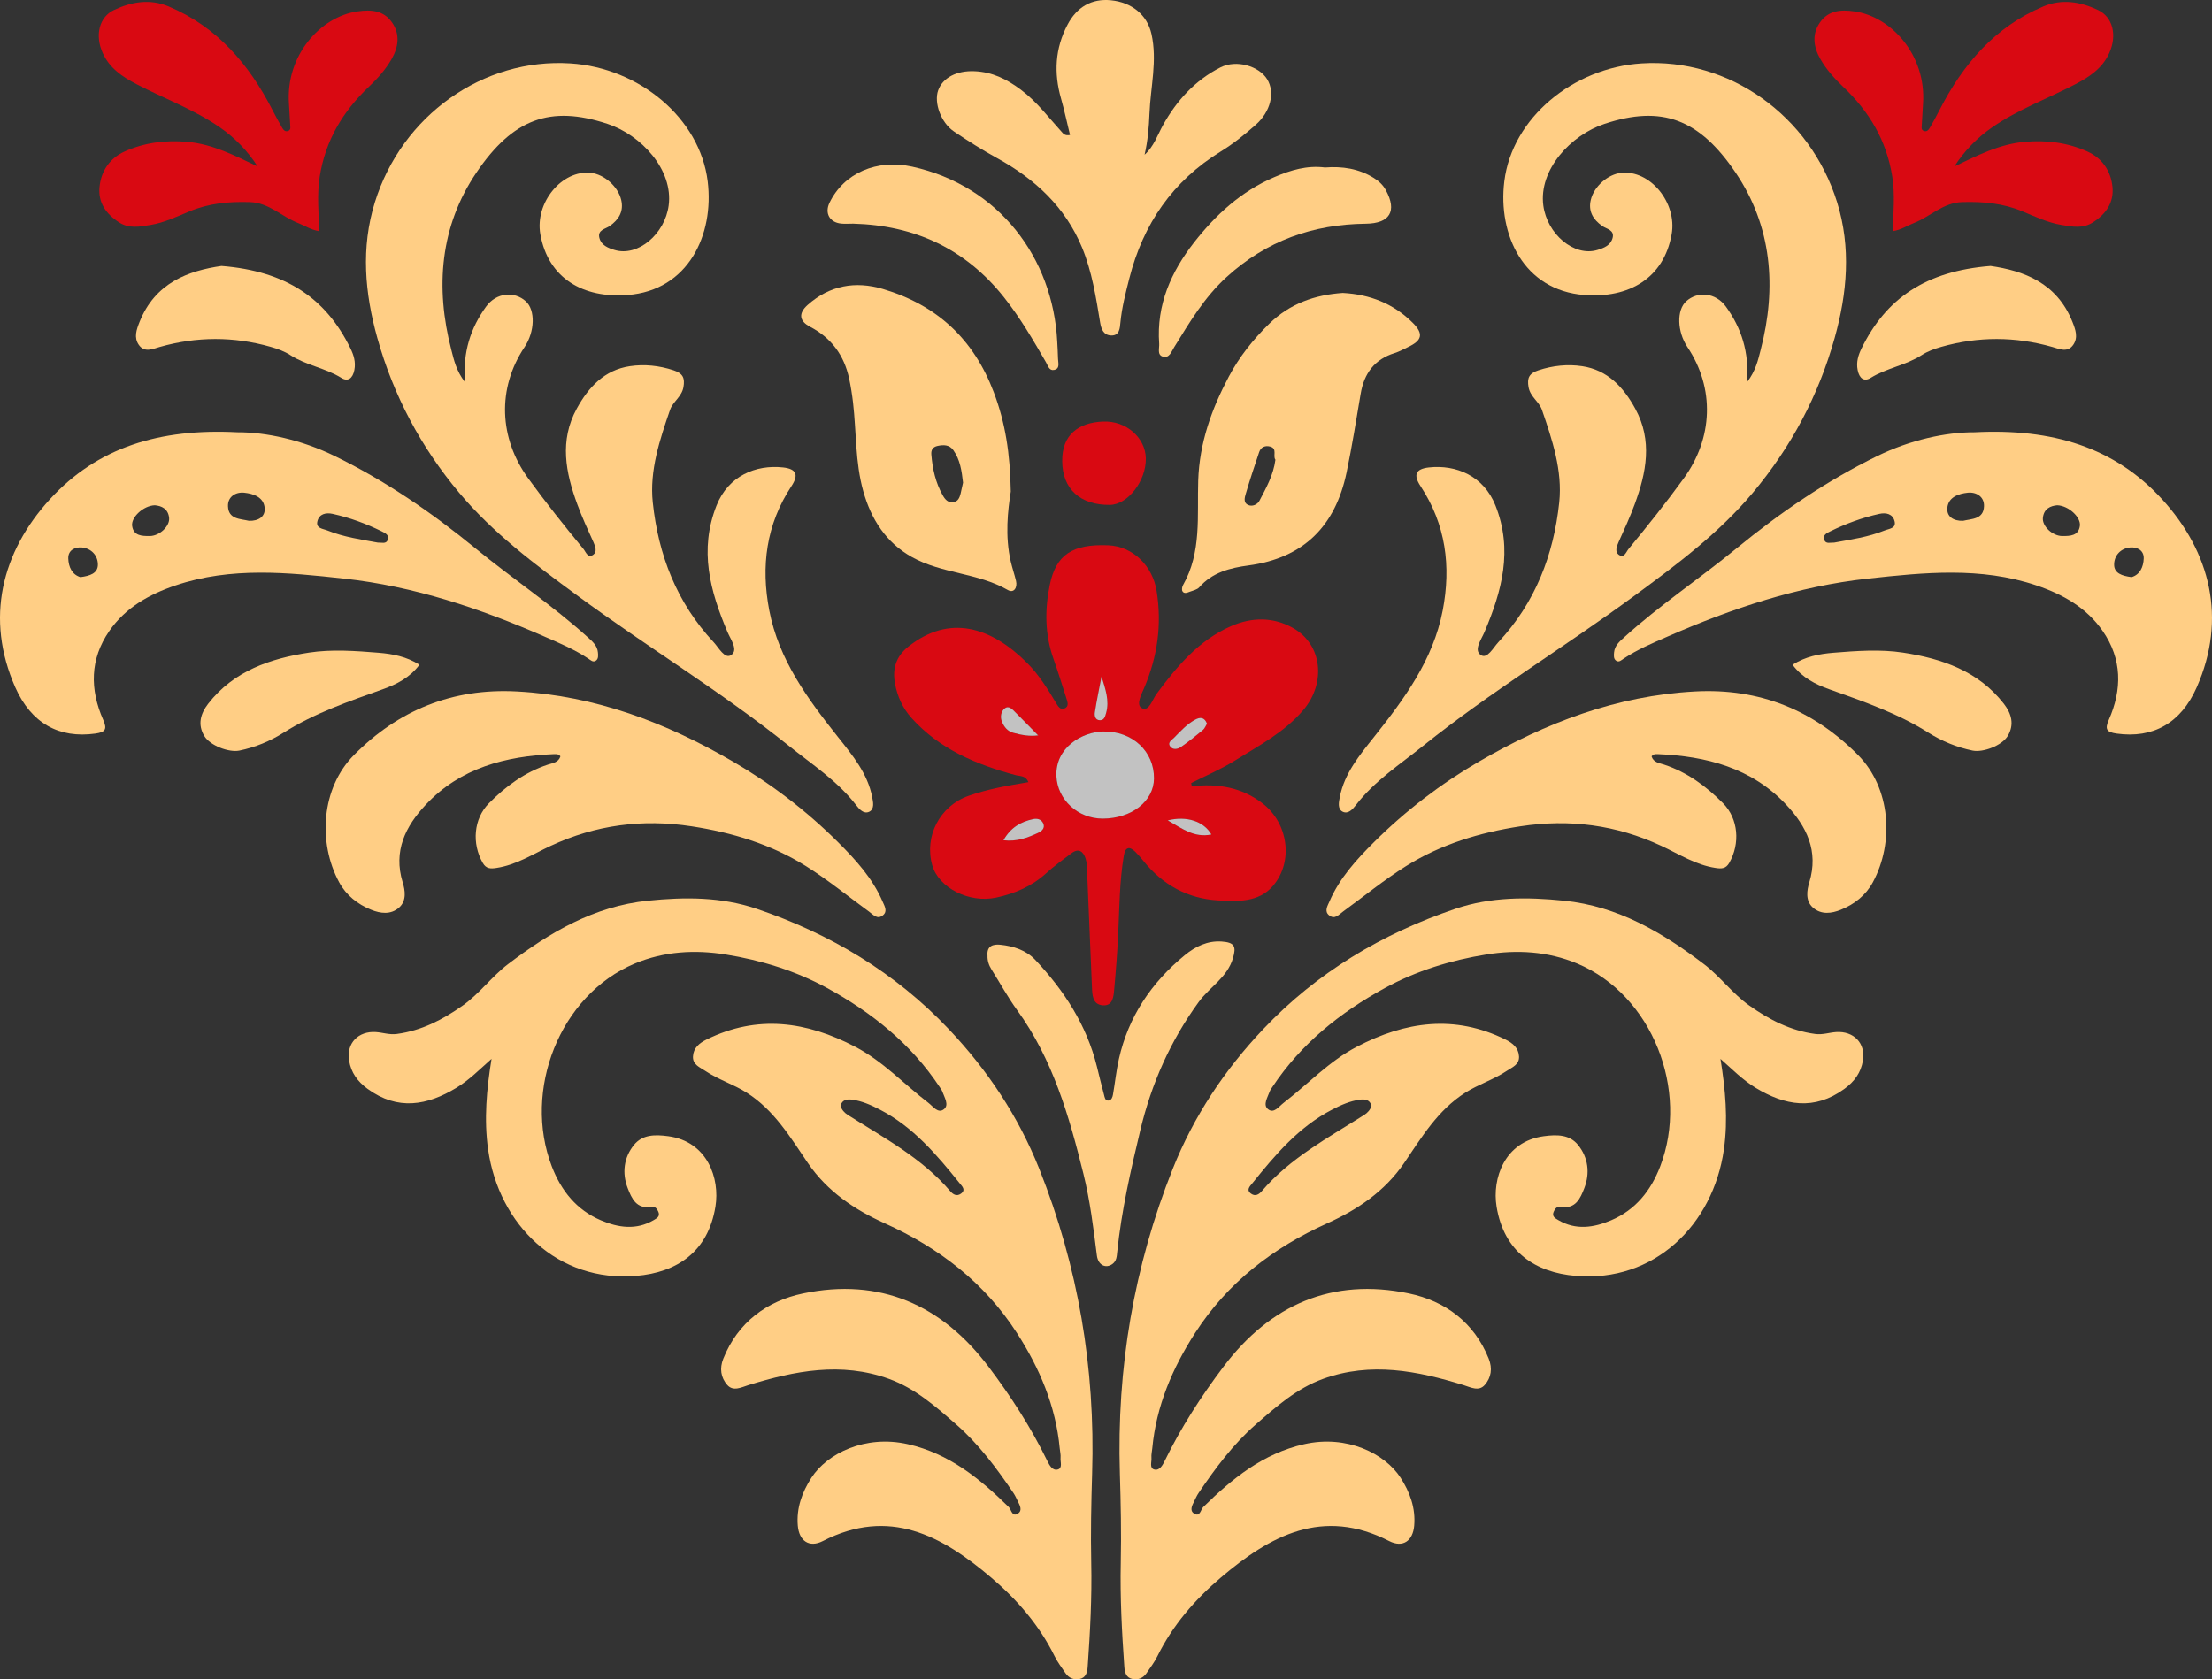 <?xml version="1.0" encoding="UTF-8"?> <svg xmlns="http://www.w3.org/2000/svg" width="428" height="325" viewBox="0 0 428 325" fill="none"><rect x="0" y="0" width="428" height="325" fill="#333333" stroke="none"/><g clip-path="url(#clip0_4030_1837)"><path d="M332.893 204.926C333.842 210.821 334.393 216.618 333.553 222.488C331.465 237.067 320.073 248.241 304.864 246.926C297.082 246.253 291.011 242.342 289.57 233.517C288.687 228.113 291.071 220.932 298.695 219.895C301.285 219.542 303.706 219.563 305.35 221.604C307.297 224.02 307.679 227.024 306.551 229.934C305.791 231.894 304.878 234.072 301.963 233.551C301.268 233.427 300.857 233.93 300.611 234.536C300.244 235.437 300.915 235.776 301.511 236.128C304.908 238.135 308.4 237.591 311.739 236.169C316.446 234.165 319.419 230.458 321.231 225.738C326.877 211.025 319.73 192.588 305.194 186.488C299.493 184.095 293.5 183.776 287.6 184.726C280.762 185.826 274.047 187.886 267.953 191.221C259.306 195.953 251.705 202.035 246.186 210.38C245.996 210.668 245.774 210.951 245.661 211.269C245.264 212.388 244.332 213.811 245.329 214.646C246.476 215.606 247.44 214.148 248.351 213.449C253.072 209.83 257.139 205.398 262.519 202.587C271.936 197.668 281.45 196.314 291.31 201.193C292.7 201.881 293.834 202.813 293.915 204.466C293.992 206.056 292.587 206.55 291.536 207.256C289.016 208.951 286.083 209.84 283.505 211.479C278.19 214.859 275.075 220.112 271.7 225.063C267.922 230.604 262.613 234.135 256.808 236.752C246.254 241.51 237.509 248.263 231.25 257.958C226.862 264.757 223.714 272.125 222.952 280.317C222.896 280.918 222.738 281.527 222.793 282.118C222.867 282.92 222.348 284.155 223.363 284.404C224.358 284.649 224.939 283.596 225.368 282.714C228.516 276.251 232.406 270.233 236.726 264.508C245.774 252.518 257.764 247.215 272.631 250.328C279.592 251.785 285.231 255.896 288.05 262.945C288.81 264.844 288.524 266.609 287.295 268.021C286.129 269.359 284.579 268.493 283.175 268.059C274.225 265.297 265.239 263.515 256 266.855C250.905 268.697 246.937 272.226 242.996 275.665C238.625 279.478 235.149 284.157 231.9 288.963C231.564 289.459 231.323 290.019 231.056 290.558C230.668 291.343 230.136 292.325 231.019 292.906C232.199 293.681 232.308 292.16 232.812 291.665C238.416 286.16 244.342 281.324 252.334 279.498C260.573 277.616 267.973 281.311 270.989 285.974C272.819 288.803 273.923 291.868 273.636 295.261C273.385 298.222 271.433 299.596 268.798 298.248C255.927 291.661 245.79 297.178 236.221 305.307C231.174 309.594 226.906 314.543 223.942 320.531C223.372 321.684 222.581 322.734 221.849 323.803C221.206 324.743 220.249 325.156 219.147 324.947C217.89 324.709 217.623 323.669 217.546 322.582C217.074 315.881 216.711 309.184 216.857 302.454C216.982 296.69 216.861 290.916 216.684 285.152C216.059 264.798 219.37 245.132 226.918 226.198C230.962 216.054 236.907 207.118 244.411 199.187C254.788 188.22 267.362 180.718 281.588 175.887C288.437 173.561 295.491 173.584 302.635 174.316C313.076 175.387 321.63 180.459 329.687 186.583C332.84 188.979 335.208 192.299 338.482 194.614C342.337 197.34 346.418 199.456 351.207 200.107C352.655 200.304 353.927 199.831 355.28 199.74C358.657 199.514 361.019 201.88 360.452 205.275C360.062 207.61 358.812 209.318 356.874 210.732C351.053 214.979 345.355 213.963 339.697 210.528C337.195 209.009 335.138 206.914 332.893 204.926ZM265.377 213.997C265.035 212.785 264.058 212.694 263.094 212.825C261.185 213.085 259.448 213.87 257.749 214.751C251.274 218.106 246.719 223.528 242.271 229.055C241.844 229.586 241.062 230.299 242.08 231.022C242.904 231.607 243.609 231.151 244.128 230.543C249.614 224.115 256.98 220.206 263.96 215.777C264.627 215.354 265.143 214.779 265.377 213.997Z" fill="#FFCE85"></path><path d="M338.04 73.943C339.741 71.717 340.164 69.658 340.671 67.71C343.815 55.618 342.849 43.772 335.816 33.397C328.779 23.014 321.547 20.302 310.465 23.97C303.929 26.133 297.694 32.844 298.617 39.774C299.348 45.263 304.547 49.754 309.103 48.368C310.37 47.983 311.646 47.467 312.021 46.055C312.436 44.492 310.844 44.316 310.031 43.745C308.208 42.461 307.283 40.85 307.804 38.668C308.43 36.046 311.138 33.724 313.664 33.448C319.263 32.838 324.537 39.216 323.445 45.343C321.924 53.874 315.163 57.751 306.546 57.09C294.828 56.19 289.788 45.436 291.068 35.082C292.584 22.815 304.387 13.12 317.617 12.27C334.515 11.184 350.243 22.344 355.461 39.126C358.199 47.935 357.414 56.722 354.989 65.4C351.884 76.512 346.558 86.538 339.129 95.389C332.588 103.181 324.496 109.224 316.347 115.223C302.844 125.163 288.443 133.849 275.354 144.352C270.858 147.96 265.95 151.139 262.363 155.799C261.75 156.595 260.859 157.624 259.791 157.088C258.738 156.559 259.063 155.169 259.243 154.242C260.133 149.67 263.051 146.171 265.837 142.664C271.72 135.259 277.302 127.718 279.15 118.149C280.803 109.584 279.748 101.497 274.865 94.087C273.419 91.894 273.898 90.744 276.488 90.461C281.725 89.889 287.072 92.074 289.352 97.822C292.781 106.468 290.596 114.402 287.226 122.336C286.596 123.821 285.098 125.804 286.518 126.771C287.768 127.624 288.927 125.339 289.921 124.277C297.046 116.662 300.622 107.394 301.693 97.234C302.344 91.057 300.346 85.114 298.349 79.312C297.806 77.736 296.073 76.768 295.757 74.918C295.462 73.187 295.811 72.272 297.668 71.66C300.471 70.736 303.325 70.445 306.13 70.864C311.047 71.598 314.128 74.92 316.407 79.087C319.791 85.274 318.558 91.458 316.297 97.597C315.374 100.103 314.255 102.54 313.152 104.976C312.761 105.837 312.466 106.822 313.206 107.356C314.267 108.122 314.642 106.807 315.113 106.238C318.8 101.784 322.385 97.259 325.792 92.576C331.433 84.822 331.852 75.159 326.497 67.162C324.5 64.178 324.385 60.016 326.252 58.314C328.46 56.304 331.96 56.598 333.942 59.331C336.94 63.466 338.476 68.146 338.04 73.943Z" fill="#FFCE85"></path><path d="M230.595 152.169C235.621 151.6 240.278 152.35 244.353 155.528C249.245 159.342 250.333 166.759 246.304 171.454C243.542 174.673 239.457 174.478 235.681 174.258C229.763 173.914 224.945 171.225 221.227 166.606C220.739 166.001 220.23 165.406 219.678 164.86C218.474 163.669 217.714 163.994 217.446 165.603C216.619 170.556 216.6 175.565 216.368 180.562C216.2 184.178 215.924 187.79 215.595 191.395C215.465 192.821 215.372 194.731 213.357 194.561C211.361 194.393 211.345 192.525 211.279 190.938C210.974 183.528 210.667 176.118 210.345 168.708C210.308 167.848 210.315 166.946 210.051 166.146C209.601 164.782 208.704 164.08 207.309 165.138C205.659 166.389 203.963 167.597 202.44 168.99C199.663 171.529 196.352 172.935 192.761 173.716C187.551 174.85 181.654 171.835 180.4 167.524C178.756 161.871 181.847 155.969 187.422 154.013C191.148 152.706 195.023 152.031 198.998 151.372C198.448 150.056 197.381 150.25 196.522 150.018C188.903 147.968 181.791 144.987 176.376 138.964C174.664 137.06 173.631 134.793 173.17 132.278C172.647 129.422 173.361 127.053 175.726 125.168C183.663 118.838 191.694 121.259 198.754 128.322C201.024 130.594 202.711 133.329 204.355 136.077C204.698 136.651 205.147 137.437 205.931 137.133C206.909 136.754 206.561 135.854 206.324 135.115C205.507 132.569 204.725 130.01 203.832 127.49C202.165 122.784 202.133 118 203.125 113.189C204.328 107.356 207.486 105.261 214.421 105.533C219.207 105.721 223.013 109.514 223.793 114.369C224.84 120.881 223.963 127.055 221.408 133.086C220.863 134.373 219.7 136.459 220.975 137.073C222.343 137.733 222.953 135.41 223.776 134.298C227.712 128.981 231.916 123.943 238.171 121.192C242.194 119.423 246.358 119.375 250.19 121.539C255.867 124.745 256.624 132.19 252.171 137.428C248.507 141.739 243.581 144.302 238.921 147.213C236.248 148.883 233.304 150.12 230.483 151.552C230.52 151.757 230.558 151.963 230.595 152.169ZM200.892 142.319L200.964 142.434L200.876 142.335C199.433 140.866 198.002 139.386 196.541 137.935C195.947 137.344 195.228 136.443 194.386 137.116C193.668 137.691 193.48 138.809 193.888 139.735C194.304 140.679 194.905 141.505 196.037 141.816C197.635 142.255 199.232 142.55 200.892 142.319ZM213.364 158.43C218.947 158.425 223.236 155.076 223.285 150.681C223.345 145.441 219.128 141.464 213.445 141.57C209.463 141.645 204.135 144.623 204.41 150.268C204.626 154.707 208.489 158.434 213.364 158.43ZM233.542 140.054C233.029 138.767 232.206 138.759 231.237 139.287C229.632 140.162 228.424 141.508 227.166 142.781C226.734 143.218 225.856 143.693 226.405 144.451C226.937 145.187 227.883 144.995 228.507 144.563C229.978 143.547 231.374 142.419 232.749 141.275C233.115 140.971 233.296 140.446 233.542 140.054ZM194.155 162.617C196.825 162.934 198.876 162.105 200.888 161.173C201.627 160.831 202.248 160.224 201.849 159.348C201.5 158.582 200.739 158.34 199.879 158.528C197.529 159.044 195.573 160.116 194.155 162.617ZM234.39 161.5C232.93 158.952 229.617 157.862 225.95 158.772C228.682 160.32 231.048 162.193 234.39 161.5ZM213.133 130.933C212.692 133.241 212.198 135.541 211.845 137.862C211.753 138.466 211.874 139.372 212.812 139.388C213.648 139.402 213.817 138.711 214.021 137.983C214.698 135.578 213.873 133.323 213.133 130.933Z" fill="#D90912"></path><path d="M382.076 83.653C397.106 82.879 409.137 86.56 418.333 96.606C427.693 106.83 430.922 119.717 425.049 133.018C421.982 139.965 416.576 142.958 409.548 141.974C407.611 141.703 407.226 141.14 408.025 139.33C410.637 133.415 410.614 127.543 406.844 122.108C403.728 117.617 399.188 115.043 394.039 113.302C383.277 109.663 372.32 110.79 361.422 111.984C347.895 113.464 335.12 117.743 322.695 123.178C319.757 124.463 316.828 125.692 314.155 127.473C313.751 127.743 313.279 128.213 312.765 127.906C312.171 127.551 312.252 126.85 312.307 126.261C312.431 124.945 313.375 124.141 314.274 123.328C321.142 117.113 328.867 111.972 336.017 106.112C344.468 99.186 353.462 93.024 363.268 88.236C369.581 85.153 376.48 83.623 382.076 83.653ZM354.91 105.009C358.141 104.408 361.475 103.949 364.614 102.677C365.517 102.31 366.957 102.288 366.572 100.835C366.206 99.451 364.937 99.16 363.629 99.451C360.333 100.181 357.18 101.338 354.155 102.825C353.488 103.153 352.596 103.559 352.991 104.528C353.317 105.327 354.182 104.975 354.91 105.009ZM398.05 97.783C396.757 97.89 395.46 98.444 395.277 100.227C395.113 101.826 397.135 103.749 399.057 103.742C400.488 103.737 402.169 103.744 402.433 101.766C402.655 100.105 400.263 97.863 398.05 97.783ZM379.823 100.796C381.481 100.396 383.804 100.536 383.888 97.963C383.949 96.116 382.389 95.172 380.733 95.352C378.981 95.542 376.967 96.196 376.788 98.316C376.649 99.971 377.951 100.85 379.823 100.796ZM412.446 111.698C414.048 111.207 414.73 109.753 414.788 108.091C414.846 106.451 413.447 105.83 412.144 105.956C410.349 106.131 409.089 107.472 409.061 109.217C409.033 110.969 410.61 111.457 412.446 111.698Z" fill="#FFCE85"></path><path d="M319.56 146.378C319.93 147.579 321.067 147.674 321.999 147.982C326.47 149.46 330.143 152.179 333.392 155.454C336.376 158.463 336.732 163.273 334.584 167.007C333.931 168.144 333.104 168.151 331.961 167.979C328.099 167.4 324.875 165.298 321.452 163.703C312.732 159.638 303.68 158.461 294.174 159.919C286.296 161.128 278.797 163.396 272.052 167.622C267.815 170.276 263.919 173.47 259.866 176.417C259.056 177.006 258.264 178.036 257.16 177.137C256.199 176.354 256.869 175.32 257.217 174.509C259.158 169.976 262.441 166.38 265.864 162.974C271.95 156.917 278.774 151.695 286.177 147.387C299.081 139.879 312.746 134.649 327.956 133.822C340.508 133.139 350.968 137.493 359.519 146.131C365.833 152.509 366.54 163.04 362.376 170.753C361.023 173.259 358.813 175.007 356.187 176.068C354.389 176.794 352.389 177.072 350.774 175.64C349.267 174.305 349.633 172.243 350.08 170.779C351.945 164.68 349.53 159.908 345.603 155.727C338.908 148.598 330.153 146.336 320.722 145.948C320.465 145.938 320.196 145.963 319.951 146.033C319.813 146.073 319.712 146.238 319.56 146.378Z" fill="#FFCE85"></path><path d="M207.037 26.121C206.445 23.697 205.948 21.354 205.295 19.056C203.897 14.126 204.128 9.402 206.553 4.783C208.334 1.391 211.184 -0.331 214.975 0.053C218.996 0.459 221.961 2.871 222.792 6.556C223.958 11.721 222.613 16.85 222.411 21.993C222.307 24.629 222.079 27.285 221.466 29.944C223.26 28.362 223.947 26.159 225.031 24.209C227.679 19.447 231.255 15.536 236.121 13.054C239.241 11.462 243.628 12.791 245.191 15.351C246.768 17.934 245.823 21.627 242.996 24.134C240.859 26.029 238.64 27.822 236.21 29.315C226.882 35.048 221.189 43.353 218.519 53.848C217.795 56.692 217.061 59.52 216.782 62.463C216.688 63.452 216.635 64.954 215.045 64.924C213.566 64.897 213.086 63.748 212.873 62.458C212.06 57.526 211.295 52.567 209.373 47.916C206.132 40.072 200.281 34.654 192.946 30.613C190.074 29.031 187.287 27.275 184.569 25.44C182.049 23.739 180.677 19.866 181.524 17.492C182.384 15.085 185.056 13.616 188.605 13.784C191.97 13.943 194.736 15.274 197.519 17.356C200.643 19.694 202.843 22.692 205.377 25.471C205.719 25.846 206.01 26.325 207.037 26.121Z" fill="#FFCE85"></path><path d="M378.143 32.221C382.547 30.114 386.82 27.894 391.742 27.454C395.949 27.077 400.055 27.593 403.885 29.318C406.743 30.605 408.446 33.084 408.744 36.202C409.032 39.22 407.474 41.421 404.954 43.038C403.004 44.288 400.958 43.872 398.924 43.539C396.252 43.102 393.809 41.936 391.341 40.906C387.574 39.334 383.675 38.981 379.641 39.109C375.941 39.225 373.473 41.948 370.304 43.166C369.035 43.654 367.89 44.463 366.257 44.735C366.323 41.139 366.695 37.676 366.132 34.149C365.02 27.174 361.673 21.587 356.655 16.823C354.955 15.209 353.394 13.47 352.227 11.432C350.893 9.102 350.549 6.613 352.148 4.338C353.76 2.043 356.078 1.803 358.848 2.204C365.991 3.237 372.733 10.696 372.089 20.05C371.995 21.428 371.93 22.808 371.847 24.186C371.821 24.612 371.698 25.096 372.194 25.321C372.826 25.608 373.182 25.107 373.431 24.687C374.087 23.577 374.69 22.434 375.279 21.287C379.818 12.447 385.968 5.196 395.383 1.237C398.975 -0.273 402.546 0.333 405.939 1.935C408.826 3.298 409.67 6.844 408.121 10.267C406.794 13.199 404.341 14.854 401.591 16.287C396.23 19.081 390.501 21.163 385.487 24.63C382.537 26.67 380.105 29.191 378.143 32.221Z" fill="#D90912"></path><path d="M195.575 95.129C195.004 98.78 194.42 103.724 195.58 108.712C195.874 109.973 196.297 111.185 196.591 112.434C196.893 113.715 196.18 114.866 195.001 114.187C189.206 110.847 182.215 111.043 176.44 107.808C171.419 104.995 168.557 100.494 167.031 95.056C165.453 89.431 165.716 83.6 165.049 77.874C164.869 76.335 164.627 74.797 164.304 73.282C163.345 68.791 160.901 65.417 156.764 63.248C154.615 62.12 154.456 60.624 156.287 58.998C160.527 55.233 165.502 54.334 170.834 55.922C181.276 59.032 188.383 65.594 192.293 75.926C194.509 81.781 195.447 87.682 195.575 95.129ZM186.338 93.409C186.078 91.098 185.769 88.963 184.47 87.131C183.701 86.047 182.579 86.049 181.429 86.293C180.545 86.481 180.125 87.008 180.204 87.96C180.433 90.742 181.024 93.415 182.417 95.871C182.867 96.665 183.443 97.335 184.448 97.197C185.349 97.073 185.674 96.325 185.864 95.537C186.045 94.787 186.2 94.031 186.338 93.409Z" fill="#FFCE85"></path><path d="M259.806 56.688C265.077 56.968 269.653 58.773 273.354 62.469C275.495 64.608 275.171 65.874 272.448 67.162C271.592 67.567 270.752 68.042 269.854 68.322C265.949 69.538 263.944 72.263 263.281 76.181C262.417 81.279 261.607 86.392 260.546 91.451C258.382 101.768 252.29 108.004 241.532 109.438C238.031 109.904 234.566 110.776 232.043 113.662C231.631 114.133 230.828 114.284 230.185 114.53C229.713 114.711 229.11 114.977 228.788 114.423C228.622 114.137 228.719 113.558 228.907 113.23C232.533 106.869 231.618 99.799 231.841 92.992C232.08 85.692 234.44 79.146 237.76 72.886C239.772 69.093 242.456 65.697 245.586 62.647C249.595 58.74 254.406 57.064 259.806 56.688ZM246.781 88.973C246.217 88.208 247.243 86.802 245.73 86.414C244.826 86.183 243.97 86.498 243.639 87.484C242.738 90.172 241.834 92.86 241.039 95.58C240.843 96.251 240.555 97.241 241.421 97.688C242.311 98.147 243.318 97.617 243.681 96.922C244.986 94.43 246.39 91.944 246.781 88.973Z" fill="#FFCE85"></path><path d="M191.07 184.952C190.904 183.077 192.123 182.696 193.553 182.841C196.103 183.1 198.566 183.911 200.325 185.779C205.899 191.697 210.241 198.37 212.229 206.37C212.687 208.212 213.126 210.059 213.621 211.891C213.745 212.348 213.81 213.048 214.485 212.995C215.062 212.95 215.262 212.34 215.348 211.85C215.748 209.557 215.982 207.23 216.491 204.964C218.336 196.749 222.803 190.121 229.269 184.839C231.271 183.203 233.627 182.02 236.403 182.219C238.889 182.396 239.232 183.18 238.564 185.448C237.463 189.189 234.049 191.017 231.936 193.919C226.458 201.441 222.785 209.743 220.644 218.706C218.785 226.489 216.997 234.303 216.169 242.289C216.081 243.132 216.057 244.031 215.255 244.619C213.957 245.572 212.47 244.853 212.235 242.977C211.572 237.675 210.917 232.366 209.633 227.175C206.873 216.015 203.706 205.012 196.804 195.493C194.989 192.989 193.498 190.253 191.846 187.63C191.324 186.802 191.039 185.918 191.07 184.952Z" fill="#FFCE85"></path><path d="M165.073 43.281C164.296 43.281 163.511 43.349 162.742 43.268C160.496 43.033 159.526 41.228 160.515 39.204C163.317 33.468 169.661 30.738 176.508 32.252C193.301 35.965 203.731 49.906 204.563 66.079C204.621 67.198 204.693 68.316 204.718 69.435C204.736 70.249 205.15 71.345 203.95 71.59C202.999 71.784 202.781 70.787 202.404 70.132C199.91 65.801 197.394 61.49 194.274 57.554C186.816 48.147 176.981 43.598 165.073 43.281Z" fill="#FFCE85"></path><path d="M256.366 32.412C259.705 32.154 262.906 32.619 265.821 34.439C266.8 35.051 267.593 35.778 268.151 36.8C270.375 40.873 268.906 43.244 264.267 43.294C254.026 43.405 245.045 46.587 237.339 53.608C233.01 57.552 230.169 62.379 227.182 67.204C226.657 68.053 226.254 69.381 224.995 69.011C223.854 68.675 224.356 67.384 224.29 66.498C223.74 59.011 226.587 52.606 231.051 46.899C235.228 41.558 240.157 37.025 246.56 34.281C249.724 32.924 252.883 31.968 256.366 32.412Z" fill="#FFCE85"></path><path d="M385.15 51.468C391.554 52.397 397.972 54.703 401.002 62.305C401.595 63.793 402.133 65.314 401.146 66.735C400.053 68.308 398.467 67.534 397.1 67.145C389.936 65.106 382.791 65.085 375.625 67.124C374.281 67.507 372.99 67.972 371.822 68.725C368.759 70.7 365.049 71.209 361.941 73.137C360.706 73.903 359.765 73.267 359.439 71.624C359.123 70.035 359.577 68.674 360.206 67.391C364.932 57.747 372.627 52.461 385.15 51.468Z" fill="#FFCE85"></path><path d="M346.84 128.649C349.339 127.068 352.017 126.553 354.767 126.329C359.244 125.964 363.806 125.631 368.197 126.301C375.692 127.445 382.792 129.844 387.731 136.207C389.22 138.126 389.801 140.234 388.475 142.439C387.352 144.307 383.696 145.679 381.675 145.262C378.594 144.625 375.743 143.445 373.095 141.776C367.126 138.014 360.516 135.743 353.923 133.391C351.264 132.442 348.691 131.141 346.84 128.649Z" fill="#FFCE85"></path><path d="M205.528 89.267C205.457 84.052 208.764 81.79 213.379 81.579C217.953 81.371 221.636 84.756 221.706 88.696C221.784 93.052 218.224 97.672 214.76 97.71C209.008 97.774 205.566 94.626 205.528 89.267Z" fill="#D90912"></path><path d="M213.363 158.43C208.488 158.434 204.625 154.707 204.409 150.268C204.134 144.623 209.461 141.645 213.444 141.57C219.127 141.464 223.344 145.441 223.284 150.681C223.234 155.076 218.946 158.425 213.363 158.43Z" fill="white" fill-opacity="0.7"></path><path d="M200.892 142.319C199.232 142.55 197.635 142.255 196.037 141.816C194.905 141.505 194.304 140.679 193.888 139.735C193.48 138.809 193.668 137.691 194.386 137.116C195.228 136.443 195.947 137.344 196.541 137.935C198.002 139.386 199.433 140.866 200.876 142.335L200.892 142.319Z" fill="white" fill-opacity="0.7"></path><path d="M233.543 140.054C233.297 140.446 233.115 140.97 232.75 141.275C231.375 142.418 229.978 143.547 228.508 144.563C227.884 144.995 226.937 145.187 226.405 144.451C225.857 143.693 226.735 143.218 227.167 142.781C228.425 141.508 229.633 140.161 231.237 139.287C232.206 138.759 233.03 138.767 233.543 140.054Z" fill="white" fill-opacity="0.7"></path><path d="M194.156 162.617C195.575 160.116 197.53 159.044 199.881 158.528C200.74 158.34 201.501 158.582 201.85 159.348C202.249 160.224 201.628 160.831 200.89 161.173C198.877 162.105 196.827 162.934 194.156 162.617Z" fill="white" fill-opacity="0.7"></path><path d="M234.389 161.5C231.047 162.193 228.681 160.32 225.949 158.772C229.616 157.862 232.929 158.952 234.389 161.5Z" fill="white" fill-opacity="0.7"></path><path d="M213.134 130.933C213.874 133.323 214.699 135.578 214.022 137.983C213.818 138.711 213.649 139.402 212.812 139.388C211.875 139.372 211.754 138.466 211.846 137.862C212.199 135.541 212.693 133.241 213.134 130.933Z" fill="white" fill-opacity="0.7"></path><path d="M200.875 142.335L200.963 142.434L200.891 142.319L200.875 142.335Z" fill="white" fill-opacity="0.7"></path><path d="M88.305 210.528C82.646 213.963 76.948 214.979 71.127 210.732C69.189 209.318 67.939 207.61 67.549 205.275C66.982 201.88 69.344 199.514 72.721 199.74C74.074 199.831 75.347 200.304 76.794 200.107C81.583 199.456 85.664 197.34 89.519 194.614C92.793 192.299 95.161 188.979 98.314 186.583C106.371 180.459 114.925 175.387 125.366 174.316C132.511 173.584 139.564 173.561 146.413 175.887C160.639 180.718 173.213 188.22 183.59 199.187C191.095 207.118 197.039 216.054 201.083 226.198C208.631 245.132 211.943 264.798 211.317 285.152C211.14 290.916 211.019 296.69 211.144 302.454C211.29 309.184 210.927 315.881 210.455 322.582C210.378 323.669 210.112 324.709 208.854 324.947C207.752 325.156 206.795 324.743 206.152 323.803C205.421 322.734 204.63 321.684 204.059 320.531C201.095 314.543 196.827 309.594 191.78 305.307C182.211 297.178 172.075 291.661 159.203 298.248C156.568 299.596 154.616 298.222 154.365 295.261C154.078 291.868 155.182 288.803 157.012 285.974C160.028 281.311 167.428 277.616 175.668 279.498C183.659 281.324 189.585 286.16 195.189 291.665C195.693 292.16 195.802 293.681 196.982 292.906C197.865 292.325 197.334 291.343 196.945 290.558C196.679 290.019 196.437 289.459 196.102 288.963C192.852 284.157 189.376 279.478 185.005 275.665C181.064 272.226 177.096 268.697 172.001 266.855C162.762 263.515 153.776 265.297 144.826 268.059C143.422 268.493 141.872 269.359 140.706 268.021C139.477 266.609 139.191 264.844 139.951 262.945C142.77 255.896 148.409 251.785 155.37 250.328C170.237 247.215 182.228 252.518 191.275 264.508C195.595 270.233 199.485 276.251 202.633 282.714C203.062 283.596 203.643 284.649 204.638 284.404C205.653 284.155 205.134 282.92 205.208 282.118C205.263 281.527 205.105 280.918 205.049 280.317C204.288 272.125 201.139 264.757 196.751 257.958C190.493 248.263 181.747 241.51 171.193 236.752C165.389 234.135 160.079 230.604 156.301 225.063C152.926 220.112 149.811 214.859 144.496 211.479C141.919 209.84 138.985 208.951 136.465 207.256C135.414 206.55 134.009 206.056 134.086 204.466C134.167 202.813 135.301 201.881 136.692 201.193C146.551 196.314 156.065 197.668 165.482 202.587C170.862 205.398 174.929 209.83 179.65 213.449C180.561 214.148 181.526 215.606 182.673 214.646C183.669 213.811 182.737 212.388 182.34 211.269C182.227 210.951 182.005 210.668 181.815 210.38C176.296 202.035 168.696 195.953 160.048 191.221C153.954 187.886 147.239 185.826 140.401 184.726C134.501 183.776 128.508 184.095 122.807 186.488C108.272 192.588 101.124 211.025 106.77 225.738C108.582 230.458 111.555 234.165 116.262 236.169C119.601 237.591 123.093 238.135 126.49 236.128C127.086 235.776 127.757 235.437 127.391 234.536C127.144 233.93 126.733 233.427 126.038 233.551C123.123 234.072 122.21 231.894 121.45 229.934C120.322 227.024 120.704 224.02 122.651 221.604C124.295 219.563 126.716 219.542 129.306 219.895C136.93 220.932 139.314 228.113 138.431 233.517C136.99 242.342 130.919 246.253 123.137 246.926C107.928 248.241 96.536 237.067 94.448 222.488C93.608 216.618 94.16 210.821 95.108 204.926C92.863 206.914 90.806 209.009 88.305 210.528ZM164.041 215.777C171.021 220.206 178.387 224.115 183.873 230.543C184.392 231.151 185.098 231.607 185.921 231.022C186.94 230.299 186.157 229.586 185.73 229.055C181.282 223.528 176.728 218.106 170.252 214.751C168.553 213.87 166.816 213.085 164.907 212.825C163.943 212.694 162.966 212.785 162.625 213.997C162.858 214.779 163.374 215.354 164.041 215.777Z" fill="#FFCE85"></path><path d="M89.959 73.943C88.257 71.717 87.834 69.658 87.328 67.71C84.183 55.618 85.149 43.772 92.182 33.397C99.219 23.014 106.451 20.302 117.534 23.97C124.069 26.133 130.304 32.844 129.381 39.774C128.65 45.263 123.451 49.754 118.895 48.368C117.628 47.983 116.352 47.467 115.977 46.055C115.562 44.492 117.154 44.316 117.967 43.745C119.791 42.461 120.715 40.85 120.194 38.668C119.568 36.046 116.861 33.724 114.334 33.448C108.736 32.838 103.461 39.216 104.553 45.343C106.074 53.874 112.835 57.751 121.453 57.09C133.17 56.19 138.21 45.436 136.93 35.082C135.414 22.815 123.611 13.12 110.381 12.27C93.483 11.184 77.755 22.344 72.538 39.126C69.799 47.935 70.584 56.722 73.009 65.4C76.114 76.512 81.44 86.538 88.87 95.389C95.41 103.181 103.503 109.224 111.652 115.223C125.154 125.163 139.555 133.849 152.644 144.352C157.141 147.96 162.048 151.139 165.635 155.799C166.249 156.595 167.139 157.624 168.207 157.088C169.26 156.559 168.935 155.169 168.755 154.242C167.866 149.67 164.947 146.171 162.161 142.664C156.278 135.259 150.696 127.718 148.849 118.149C147.195 109.584 148.251 101.497 153.134 94.087C154.579 91.894 154.1 90.744 151.51 90.461C146.273 89.889 140.926 92.074 138.646 97.822C135.217 106.468 137.402 114.402 140.772 122.336C141.403 123.821 142.9 125.804 141.48 126.771C140.23 127.624 139.071 125.339 138.077 124.277C130.953 116.662 127.376 107.394 126.305 97.234C125.654 91.057 127.653 85.114 129.649 79.312C130.192 77.736 131.925 76.768 132.241 74.918C132.537 73.187 132.187 72.272 130.331 71.66C127.527 70.736 124.673 70.445 121.869 70.864C116.951 71.598 113.87 74.92 111.591 79.087C108.207 85.274 109.44 91.458 111.701 97.597C112.624 100.103 113.743 102.54 114.847 104.976C115.237 105.837 115.532 106.822 114.793 107.356C113.731 108.122 113.356 106.807 112.885 106.238C109.198 101.784 105.613 97.259 102.206 92.576C96.565 84.822 96.146 75.159 101.501 67.162C103.498 64.178 103.614 60.016 101.746 58.314C99.538 56.304 96.038 56.598 94.056 59.331C91.058 63.466 89.522 68.146 89.959 73.943Z" fill="#FFCE85"></path><path d="M64.731 88.236C74.538 93.024 83.531 99.186 91.983 106.112C99.133 111.972 106.857 117.113 113.726 123.328C114.625 124.141 115.569 124.945 115.692 126.261C115.747 126.85 115.828 127.551 115.235 127.906C114.721 128.213 114.249 127.743 113.845 127.473C111.172 125.692 108.243 124.463 105.305 123.178C92.879 117.743 80.105 113.464 66.578 111.984C55.679 110.79 44.722 109.663 33.96 113.302C28.812 115.043 24.271 117.617 21.155 122.108C17.385 127.543 17.363 133.415 19.974 139.33C20.773 141.14 20.389 141.703 18.452 141.974C11.424 142.958 6.018 139.965 2.951 133.018C-2.922 119.717 0.307 106.83 9.667 96.606C18.863 86.56 30.894 82.879 45.923 83.653C51.52 83.623 58.419 85.153 64.731 88.236ZM75.008 104.528C75.404 103.559 74.512 103.153 73.844 102.825C70.819 101.338 67.667 100.181 64.371 99.451C63.063 99.16 61.793 99.451 61.427 100.835C61.043 102.288 62.482 102.31 63.386 102.677C66.525 103.949 69.858 104.408 73.09 105.009C73.818 104.975 74.682 105.327 75.008 104.528ZM25.567 101.766C25.831 103.744 27.512 103.737 28.943 103.742C30.865 103.749 32.886 101.826 32.722 100.227C32.539 98.444 31.243 97.89 29.95 97.783C27.737 97.863 25.345 100.105 25.567 101.766ZM51.212 98.316C51.033 96.196 49.019 95.542 47.267 95.352C45.61 95.172 44.051 96.116 44.111 97.963C44.196 100.536 46.519 100.396 48.176 100.796C50.049 100.85 51.351 99.971 51.212 98.316ZM18.939 109.217C18.91 107.472 17.65 106.131 15.856 105.956C14.553 105.83 13.153 106.451 13.211 108.091C13.27 109.753 13.952 111.207 15.554 111.698C17.39 111.457 18.967 110.969 18.939 109.217Z" fill="#FFCE85"></path><path d="M108.438 146.378C108.068 147.579 106.932 147.674 106 147.982C101.528 149.46 97.855 152.179 94.607 155.454C91.622 158.463 91.266 163.273 93.414 167.007C94.068 168.144 94.895 168.151 96.038 167.979C99.9 167.4 103.124 165.298 106.546 163.703C115.267 159.638 124.318 158.461 133.825 159.919C141.702 161.128 149.202 163.396 155.946 167.622C160.183 170.276 164.08 173.47 168.133 176.417C168.943 177.006 169.735 178.036 170.839 177.137C171.799 176.354 171.129 175.32 170.782 174.509C168.84 169.976 165.558 166.38 162.135 162.974C156.049 156.917 149.225 151.695 141.821 147.387C128.917 139.879 115.253 134.649 100.042 133.822C87.491 133.139 77.031 137.493 68.48 146.131C62.166 152.509 61.459 163.04 65.623 170.753C66.975 173.259 69.186 175.007 71.812 176.068C73.61 176.794 75.61 177.072 77.225 175.64C78.732 174.305 78.366 172.243 77.918 170.779C76.054 164.68 78.468 159.908 82.395 155.727C89.091 148.598 97.846 146.336 107.277 145.948C107.534 145.938 107.802 145.963 108.048 146.033C108.185 146.073 108.287 146.238 108.438 146.378Z" fill="#FFCE85"></path><path d="M49.855 32.221C45.451 30.114 41.178 27.894 36.256 27.454C32.049 27.077 27.944 27.593 24.114 29.318C21.256 30.605 19.553 33.084 19.255 36.202C18.966 39.22 20.524 41.421 23.045 43.038C24.994 44.288 27.04 43.872 29.075 43.539C31.747 43.102 34.189 41.936 36.658 40.906C40.424 39.334 44.324 38.981 48.358 39.109C52.057 39.225 54.526 41.948 57.695 43.166C58.964 43.654 60.108 44.463 61.742 44.735C61.675 41.139 61.304 37.676 61.866 34.149C62.979 27.174 66.325 21.587 71.344 16.823C73.044 15.209 74.604 13.47 75.771 11.432C77.105 9.102 77.449 6.613 75.851 4.338C74.238 2.043 71.921 1.803 69.151 2.204C62.008 3.237 55.266 10.696 55.909 20.05C56.004 21.428 56.069 22.808 56.152 24.186C56.177 24.612 56.301 25.096 55.804 25.321C55.172 25.608 54.816 25.107 54.568 24.687C53.912 23.577 53.309 22.434 52.719 21.287C48.181 12.447 42.031 5.196 32.615 1.237C29.024 -0.273 25.452 0.333 22.059 1.935C19.173 3.298 18.329 6.844 19.878 10.267C21.204 13.199 23.657 14.854 26.407 16.287C31.768 19.081 37.498 21.163 42.512 24.63C45.462 26.67 47.893 29.191 49.855 32.221Z" fill="#D90912"></path><path d="M42.851 51.468C36.447 52.397 30.029 54.703 26.999 62.305C26.406 63.793 25.868 65.314 26.855 66.735C27.948 68.308 29.534 67.534 30.901 67.145C38.065 65.106 45.21 65.085 52.376 67.124C53.72 67.507 55.011 67.972 56.179 68.725C59.242 70.7 62.952 71.209 66.06 73.137C67.294 73.903 68.236 73.267 68.562 71.624C68.878 70.035 68.424 68.674 67.795 67.391C63.069 57.747 55.374 52.461 42.851 51.468Z" fill="#FFCE85"></path><path d="M81.161 128.649C78.662 127.068 75.984 126.553 73.234 126.329C68.757 125.964 64.195 125.631 59.804 126.301C52.309 127.445 45.209 129.844 40.27 136.207C38.781 138.126 38.2 140.234 39.526 142.439C40.649 144.307 44.305 145.679 46.326 145.262C49.407 144.625 52.258 143.445 54.906 141.776C60.874 138.014 67.485 135.743 74.078 133.391C76.737 132.442 79.31 131.141 81.161 128.649Z" fill="#FFCE85"></path></g><defs><clipPath id="clip0_4030_1837"><rect width="428" height="325" fill="white"></rect></clipPath></defs></svg> 